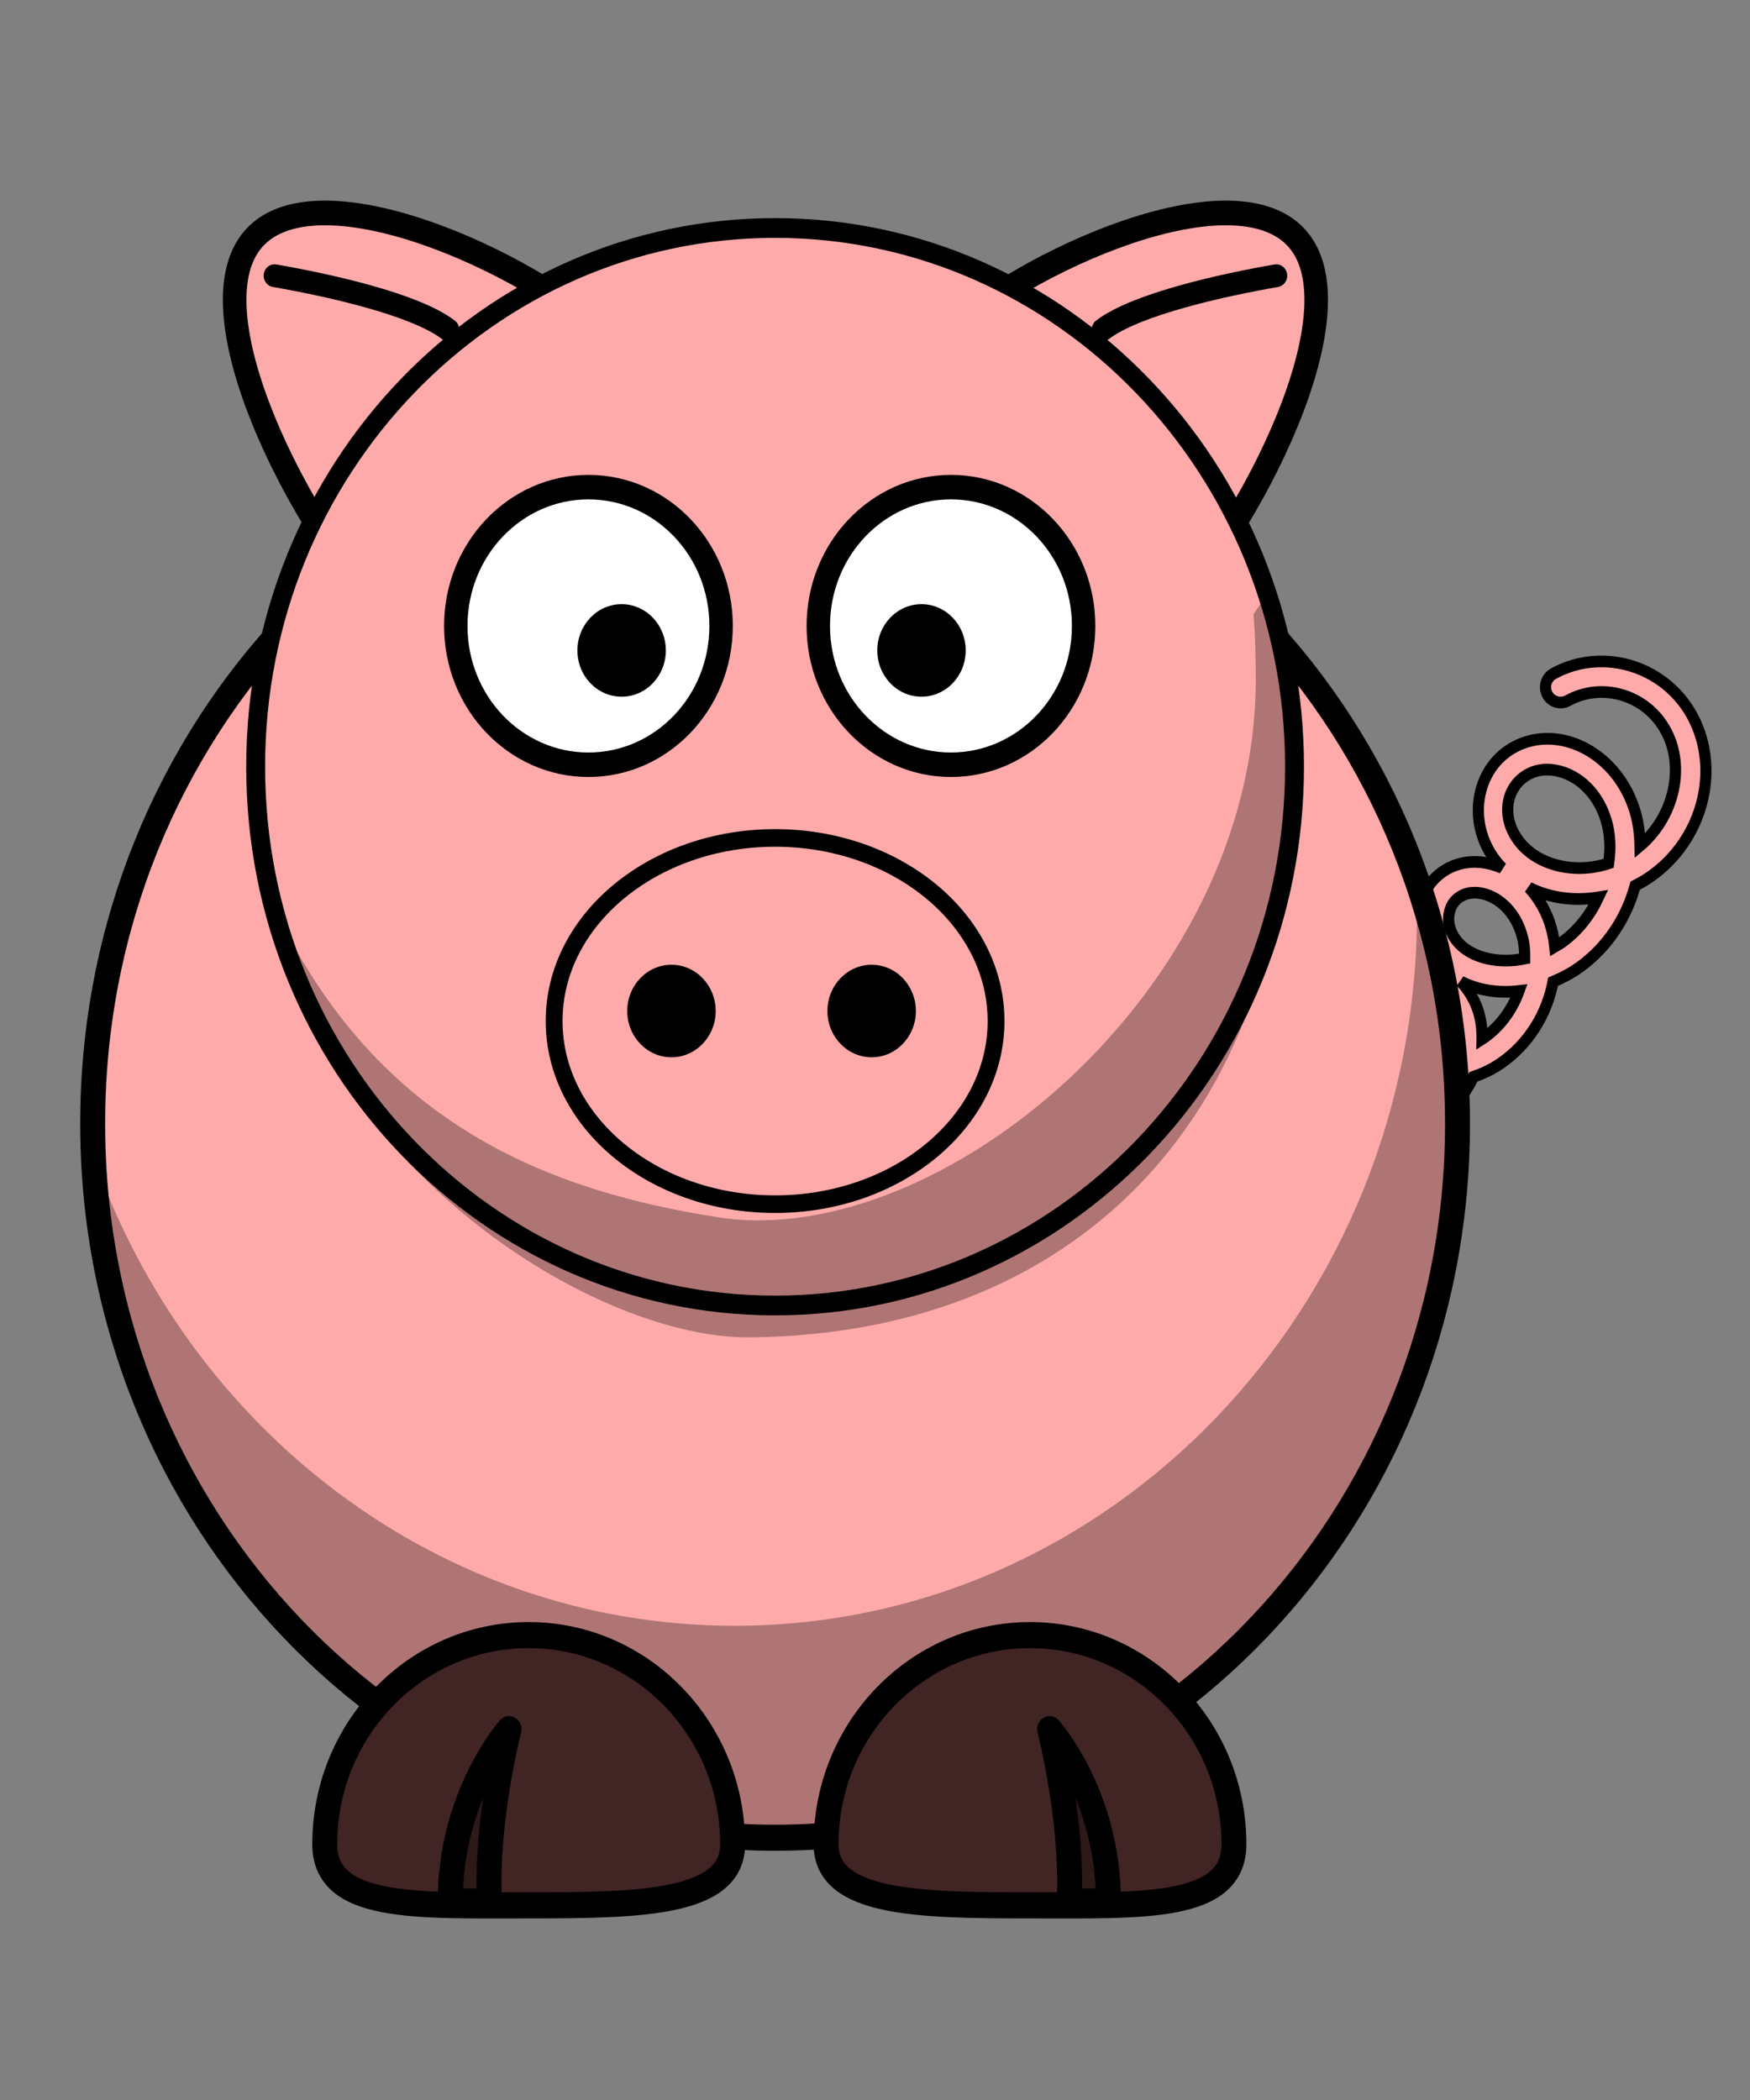<?xml version="1.0" encoding="UTF-8" standalone="no"?>
<!-- Created with Inkscape (http://www.inkscape.org/) -->
<svg
   xmlns:dc="http://purl.org/dc/elements/1.1/"
   xmlns:cc="http://creativecommons.org/ns#"
   xmlns:rdf="http://www.w3.org/1999/02/22-rdf-syntax-ns#"
   xmlns:svg="http://www.w3.org/2000/svg"
   xmlns="http://www.w3.org/2000/svg"
   xmlns:xlink="http://www.w3.org/1999/xlink"
   xmlns:sodipodi="http://sodipodi.sourceforge.net/DTD/sodipodi-0.dtd"
   xmlns:inkscape="http://www.inkscape.org/namespaces/inkscape"
   version="1.0"
   width="250"
   height="300"
   id="svg2"
   sodipodi:version="0.32"
   inkscape:version="0.46"
   sodipodi:docname="Pig-RoundCartoon.svg"
   inkscape:output_extension="org.inkscape.output.svg.inkscape">
  <rect width="100%" height="100%" fill="#808080" stroke="none"/>
  <sodipodi:namedview
     inkscape:window-height="701"
     inkscape:window-width="1224"
     inkscape:pageshadow="2"
     inkscape:pageopacity="0.0"
     guidetolerance="10.0"
     gridtolerance="10.0"
     objecttolerance="10.0"
     borderopacity="1.0"
     bordercolor="#666666"
     pagecolor="#ffffff"
     id="base"
     showgrid="false"
     inkscape:zoom="0.76682026"
     inkscape:cx="236.38405"
     inkscape:cy="148.92676"
     inkscape:window-x="52"
     inkscape:window-y="-4"
     inkscape:current-layer="svg2" />
  <defs
     id="defs4">
    <inkscape:perspective
       sodipodi:type="inkscape:persp3d"
       inkscape:vp_x="0 : 127.13264 : 1"
       inkscape:vp_y="0 : 1000 : 0"
       inkscape:vp_z="224.65625 : 127.13264 : 1"
       inkscape:persp3d-origin="112.32812 : 84.755096 : 1"
       id="perspective2494" />
    <linearGradient
       gradientUnits="userSpaceOnUse"
       y2="16.657"
       x2="-785.388"
       y1="16.878"
       x1="-776.613"
       id="linearGradient3825"
       xlink:href="#linearGradient3819"
       inkscape:collect="always" />
    <radialGradient
       gradientUnits="userSpaceOnUse"
       gradientTransform="matrix(0.518,2.4443536e-8,-3.9212833e-8,0.449,-208.632,-91.523)"
       r="100.025"
       fy="-155.899"
       fx="-411.918"
       cy="-155.899"
       cx="-411.918"
       id="radialGradient3793"
       xlink:href="#linearGradient3787"
       inkscape:collect="always" />
    <radialGradient
       gradientUnits="userSpaceOnUse"
       gradientTransform="matrix(0.212,-0.443,1.01,0.484,-531.228,-450.26)"
       r="115.363"
       fy="-94.645"
       fx="-813.126"
       cy="-94.645"
       cx="-813.126"
       id="radialGradient3783"
       xlink:href="#linearGradient3777"
       inkscape:collect="always" />
    <inkscape:perspective
       id="perspective2915"
       inkscape:persp3d-origin="372.04724 : 350.78739 : 1"
       inkscape:vp_z="744.09448 : 526.18109 : 1"
       inkscape:vp_y="0 : 1000 : 0"
       inkscape:vp_x="0 : 526.18109 : 1"
       sodipodi:type="inkscape:persp3d" />
    <linearGradient
       id="linearGradient3777"
       inkscape:collect="always">
      <stop
         id="stop3779"
         offset="0"
         style="stop-color:#e9c6af;stop-opacity:1" />
      <stop
         id="stop3781"
         offset="1"
         style="stop-color:#ffb380;stop-opacity:0;" />
    </linearGradient>
    <linearGradient
       id="linearGradient3787"
       inkscape:collect="always">
      <stop
         id="stop3789"
         offset="0"
         style="stop-color:#e9c6af;stop-opacity:1;" />
      <stop
         id="stop3791"
         offset="1"
         style="stop-color:#e9c6af;stop-opacity:0;" />
    </linearGradient>
    <linearGradient
       id="linearGradient3805">
      <stop
         id="stop3807"
         offset="0"
         style="stop-color:#ffffff;stop-opacity:1;" />
      <stop
         id="stop3809"
         offset="1"
         style="stop-color:#000000;stop-opacity:1" />
    </linearGradient>
    <linearGradient
       id="linearGradient3819"
       inkscape:collect="always">
      <stop
         id="stop3821"
         offset="0"
         style="stop-color:#ffffff;stop-opacity:1;" />
      <stop
         id="stop3823"
         offset="1"
         style="stop-color:#ffffff;stop-opacity:0;" />
    </linearGradient>
    <inkscape:perspective
       id="perspective2791"
       inkscape:persp3d-origin="372.04724 : 350.78739 : 1"
       inkscape:vp_z="744.09448 : 526.18109 : 1"
       inkscape:vp_y="0 : 1000 : 0"
       inkscape:vp_x="0 : 526.18109 : 1"
       sodipodi:type="inkscape:persp3d" />
    <linearGradient
       y2="501.291"
       x2="320.221"
       y1="215.219"
       x1="-60.221"
       gradientUnits="userSpaceOnUse"
       id="linearGradient3222"
       xlink:href="#linearGradient3161"
       inkscape:collect="always" />
    <linearGradient
       y2="537.005"
       x2="393.214"
       y1="180.934"
       x1="-133.214"
       gradientUnits="userSpaceOnUse"
       id="linearGradient3220"
       xlink:href="#linearGradient3169"
       inkscape:collect="always" />
    <linearGradient
       y2="602.719"
       x2="393.214"
       y1="544.862"
       x1="-133.214"
       gradientTransform="matrix(1.173,0,0,1.227,-28.228,-58.901)"
       gradientUnits="userSpaceOnUse"
       id="linearGradient3218"
       xlink:href="#linearGradient3169"
       inkscape:collect="always" />
    <linearGradient
       id="linearGradient3161">
      <stop
         id="stop3163"
         offset="0"
         style="stop-color: rgb(0, 190, 255); stop-opacity: 1;" />
      <stop
         id="stop3165"
         offset="1"
         style="stop-color: rgb(0, 116, 255); stop-opacity: 1;" />
    </linearGradient>
    <linearGradient
       id="linearGradient3169">
      <stop
         id="stop3171"
         offset="0"
         style="stop-color: rgb(212, 212, 212); stop-opacity: 1;" />
      <stop
         id="stop3173"
         offset="1"
         style="stop-color: rgb(159, 150, 150); stop-opacity: 1;" />
    </linearGradient>
    <linearGradient
       id="linearGradient3274">
      <stop
         id="stop3276"
         offset="0"
         style="stop-color: rgb(255, 0, 0); stop-opacity: 1;" />
      <stop
         id="stop3278"
         offset="1"
         style="stop-color: rgb(255, 98, 98); stop-opacity: 1;" />
    </linearGradient>
    <inkscape:perspective
       id="perspective32"
       inkscape:persp3d-origin="372.04724 : 350.78739 : 1"
       inkscape:vp_z="744.09448 : 526.18109 : 1"
       inkscape:vp_y="0 : 1000 : 0"
       inkscape:vp_x="0 : 526.18109 : 1"
       sodipodi:type="inkscape:persp3d" />
  </defs>
  <g
     inkscape:label="Layer 1"
     id="g2927"
     transform="translate(-374.999,-33.286)" />
  <g
     id="g4340"
     inkscape:export-filename="C:\D\GFX\Inkscape\InkscapeWORK\PIGicon.png"
     inkscape:export-xdpi="87.989998"
     inkscape:export-ydpi="87.989998"
     transform="matrix(0.89,0,0,0.931,500.346,38.324)">
    <path
       id="path2980"
       d="M -304.78,60.334 C -307.528,60.273 -310.307,60.872 -312.843,62.21 C -314.019,62.832 -314.453,64.262 -313.813,65.405 C -313.173,66.548 -311.7,66.97 -310.524,66.347 C -304.856,63.357 -297.363,65.538 -294.417,71.69 C -291.793,77.172 -293.707,84.387 -298.941,88.617 C -298.984,86.807 -299.202,85.011 -299.755,83.284 C -302.527,74.617 -311.194,70.288 -318.086,72.995 C -325.236,75.804 -327.116,84.912 -321.985,91.054 C -321.704,91.39 -321.403,91.711 -321.095,92.019 C -323.575,90.975 -326.271,90.759 -328.751,91.661 C -331.866,92.793 -333.906,95.461 -334.382,98.4 C -334.851,101.295 -333.845,104.47 -331.392,106.924 C -333.775,105.928 -336.421,105.787 -338.811,106.804 C -344.309,109.144 -345.553,116.437 -341.205,121.056 C -338.952,123.45 -335.741,124.78 -332.253,125.001 C -332.785,125.502 -333.354,125.972 -334.013,126.343 C -337.698,128.42 -342.192,127.474 -344.082,124.982 C -344.592,124.294 -345.443,123.926 -346.31,124.017 C -347.177,124.109 -347.927,124.646 -348.273,125.425 C -348.619,126.203 -348.507,127.102 -347.981,127.778 C -344.404,132.494 -337.248,133.601 -331.581,130.407 C -328.885,128.888 -326.92,126.63 -325.694,124.081 C -324.202,123.584 -322.724,122.936 -321.332,122.022 C -316.766,119.025 -313.862,114.373 -312.9,109.48 C -311.423,108.883 -309.969,108.167 -308.584,107.209 C -304.101,104.106 -301.088,99.586 -299.726,94.741 C -299.106,94.439 -298.49,94.118 -297.891,93.748 C -289.461,88.551 -286.025,78.061 -290.026,69.704 C -292.841,63.824 -298.734,60.468 -304.78,60.334 L -304.78,60.334 z M -313.089,76.967 C -309.695,77.298 -305.934,79.829 -304.383,84.682 C -303.723,86.745 -303.634,89.027 -303.976,91.311 C -309.472,93.042 -315.316,91.578 -318.228,88.093 C -321.607,84.049 -320.369,78.974 -316.269,77.363 C -315.315,76.988 -314.22,76.857 -313.089,76.967 z M -316.761,95.044 C -313.444,96.634 -309.528,97.142 -305.613,96.534 C -306.912,99.188 -308.844,101.609 -311.395,103.375 C -311.796,103.652 -312.214,103.857 -312.625,104.092 C -312.727,103.138 -312.91,102.202 -313.174,101.278 C -313.89,98.771 -315.18,96.694 -316.761,95.044 z M -325.922,95.826 C -323.109,95.59 -319.231,97.659 -317.84,102.529 C -317.533,103.602 -317.43,104.755 -317.442,105.922 C -321.688,106.775 -325.726,105.804 -327.871,103.715 C -329.398,102.228 -329.832,100.548 -329.603,99.136 C -329.374,97.724 -328.541,96.608 -327.048,96.065 C -326.7,95.938 -326.323,95.86 -325.922,95.826 z M -327.691,109.462 C -324.947,110.774 -321.719,111.283 -318.37,110.905 C -319.439,113.739 -321.37,116.356 -324.048,118.114 C -324.129,118.167 -324.212,118.201 -324.294,118.252 C -324.274,116.821 -324.448,115.386 -324.899,114.013 C -325.493,112.207 -326.491,110.699 -327.691,109.462 z M -334.95,110.822 C -332.874,110.965 -330.507,112.436 -329.518,115.447 C -329.043,116.893 -329.031,118.528 -329.414,120.118 C -332.798,120.585 -335.956,119.651 -337.628,117.875 C -340.083,115.266 -339.279,112.145 -336.861,111.117 C -336.295,110.875 -335.642,110.775 -334.95,110.822 z"
       style="font-size:medium;font-style:normal;font-variant:normal;font-weight:normal;font-stretch:normal;text-indent:0;text-align:start;text-decoration:none;line-height:normal;letter-spacing:normal;word-spacing:normal;text-transform:none;direction:ltr;block-progression:tb;writing-mode:lr-tb;text-anchor:start;fill:#ffaaaa;fill-opacity:1;stroke:#000000;stroke-width:1.791;marker:none;visibility:visible;display:inline;overflow:visible;enable-background:accumulate;font-family:Bitstream Vera Sans;-inkscape-font-specification:Bitstream Vera Sans" />
    <path
       d="M -328.237,131.257 C -328.219,191.766 -377.265,240.827 -437.774,240.827 C -498.282,240.827 -547.328,191.766 -547.31,131.257 C -547.328,70.749 -498.282,21.688 -437.774,21.688 C -377.265,21.688 -328.219,70.749 -328.237,131.257 z"
       id="path2383"
       style="fill:#ffaaaa;fill-opacity:1;fill-rule:nonzero;stroke:#000000;stroke-width:4;stroke-linecap:round;stroke-linejoin:round;stroke-miterlimit:4;stroke-dasharray:none;stroke-opacity:1" />
    <path
       d="M -334.859,93.677 C -334.782,95.358 -334.734,97.07 -334.734,98.77 C -334.734,159.235 -383.801,208.302 -444.265,208.302 C -491.528,208.302 -531.857,178.302 -547.203,136.333 C -544.549,194.445 -496.529,240.802 -437.765,240.802 C -377.301,240.802 -328.234,191.735 -328.234,131.27 C -328.234,118.068 -330.572,105.4 -334.859,93.677 z"
       id="path3221"
       style="fill:#000000;fill-opacity:0.314;fill-rule:nonzero;stroke:none;stroke-width:4;stroke-linecap:round;stroke-linejoin:round;stroke-miterlimit:4;stroke-dasharray:none;stroke-opacity:1" />
    <path
       d="M -429.593,241.827 C -429.593,250.918 -414.928,251.208 -396.858,251.208 C -378.789,251.208 -364.123,251.902 -364.123,241.827 C -364.123,224.111 -378.789,209.733 -396.858,209.733 C -414.928,209.733 -429.593,224.111 -429.593,241.827 z"
       id="path3172"
       style="fill:#412424;fill-opacity:1;fill-rule:nonzero;stroke:#000000;stroke-width:4;stroke-linecap:round;stroke-linejoin:round;stroke-miterlimit:4;stroke-opacity:1" />
    <path
       d="M -384.268,250.607 C -384.268,234.24 -393.711,224.168 -393.711,224.168 C -393.711,224.168 -389.934,238.017 -390.563,250.607 L -384.268,250.607 z"
       id="path3174"
       style="fill:#000000;fill-opacity:0.314;fill-rule:evenodd;stroke:#000000;stroke-width:4;stroke-linecap:butt;stroke-linejoin:round;stroke-miterlimit:4;stroke-dasharray:none;stroke-opacity:1" />
    <path
       d="M -444.591,241.827 C -444.591,250.918 -459.257,251.208 -477.326,251.208 C -495.396,251.208 -510.061,251.902 -510.061,241.827 C -510.061,224.111 -495.396,209.733 -477.326,209.733 C -459.257,209.733 -444.591,224.111 -444.591,241.827 z"
       id="path3329"
       style="fill:#412424;fill-opacity:1;fill-rule:nonzero;stroke:#000000;stroke-width:4;stroke-linecap:round;stroke-linejoin:round;stroke-miterlimit:4;stroke-opacity:1" />
    <path
       d="M -489.917,250.607 C -489.917,234.24 -480.474,224.168 -480.474,224.168 C -480.474,224.168 -484.251,238.017 -483.622,250.607 L -489.917,250.607 z"
       id="path3331"
       style="fill:#000000;fill-opacity:0.314;fill-rule:evenodd;stroke:#000000;stroke-width:4;stroke-linecap:butt;stroke-linejoin:round;stroke-miterlimit:4;stroke-dasharray:none;stroke-opacity:1" />
    <g
       transform="matrix(-1,0,0,1,-875.44,0)"
       id="g4318">
      <path
         sodipodi:nodetypes="csssc"
         style="fill:#ffaaaa;fill-opacity:1;fill-rule:nonzero;stroke:#000000;stroke-width:3.782;stroke-linecap:round;stroke-linejoin:round;stroke-miterlimit:4;stroke-opacity:1"
         id="path4320"
         d="M -411.769,11.248 C -418.806,17.653 -411.24,27.704 -401.64,39.836 C -392.04,51.968 -384.785,62.302 -376.986,55.204 C -363.271,42.722 -343.889,8.145 -353.489,-3.987 C -363.089,-16.119 -398.054,-1.234 -411.769,11.248 z" />
      <path
         id="path4322"
         d="M -385.219,9.44 C -379.768,5.453 -365.617,2.523 -357.325,1.141"
         style="fill:none;fill-rule:evenodd;stroke:#000000;stroke-width:3.5;stroke-linecap:round;stroke-linejoin:round;stroke-miterlimit:4;stroke-dasharray:none;stroke-opacity:1" />
    </g>
    <g
       id="g4314">
      <path
         d="M -411.769,11.248 C -418.806,17.653 -411.24,27.704 -401.64,39.836 C -392.04,51.968 -384.785,62.302 -376.986,55.204 C -363.271,42.722 -343.889,8.145 -353.489,-3.987 C -363.089,-16.119 -398.054,-1.234 -411.769,11.248 z"
         id="path4310"
         style="fill:#ffaaaa;fill-opacity:1;fill-rule:nonzero;stroke:#000000;stroke-width:3.782;stroke-linecap:round;stroke-linejoin:round;stroke-miterlimit:4;stroke-opacity:1"
         sodipodi:nodetypes="csssc" />
      <path
         style="fill:none;fill-rule:evenodd;stroke:#000000;stroke-width:3.5;stroke-linecap:round;stroke-linejoin:round;stroke-miterlimit:4;stroke-dasharray:none;stroke-opacity:1"
         d="M -385.219,9.44 C -379.768,5.453 -365.617,2.523 -357.325,1.141"
         id="path4312" />
    </g>
    <path
       style="fill:#ffaaaa;fill-opacity:1;fill-rule:nonzero;stroke:#000000;stroke-width:3.031;stroke-linecap:round;stroke-linejoin:round;stroke-miterlimit:4;stroke-dasharray:none;stroke-opacity:1"
       id="path4252"
       d="M -354.397,76.488 C -354.384,122.141 -391.716,159.157 -437.774,159.157 C -483.831,159.157 -521.164,122.141 -521.15,76.488 C -521.164,30.835 -483.831,-6.181 -437.774,-6.181 C -391.716,-6.181 -354.384,30.835 -354.397,76.488 z" />
    <path
       style="fill:#ffaaaa;fill-opacity:1;fill-rule:nonzero;stroke:#000000;stroke-width:2.7;stroke-linecap:round;stroke-linejoin:round;stroke-miterlimit:4;stroke-dasharray:none;stroke-opacity:1"
       id="path4250"
       d="M -402.306,115.511 C -402.301,131.028 -418.182,143.609 -437.774,143.609 C -457.366,143.609 -473.247,131.028 -473.241,115.511 C -473.247,99.994 -457.366,87.412 -437.774,87.412 C -418.182,87.412 -402.301,99.994 -402.306,115.511 z" />
    <g
       transform="matrix(1.387,0,0,1.387,-586.342,-23.02)"
       id="g4275">
      <path
         style="fill:#ffffff;fill-opacity:1;fill-rule:nonzero;stroke:#000000;stroke-width:2.71;stroke-linecap:round;stroke-linejoin:round;stroke-miterlimit:4;stroke-dasharray:none;stroke-opacity:1"
         id="path4277"
         d="M 142.819,56.167 C 142.822,64.647 135.948,71.523 127.467,71.523 C 118.987,71.523 112.113,64.647 112.116,56.167 C 112.113,47.686 118.987,40.81 127.467,40.81 C 135.948,40.81 142.822,47.686 142.819,56.167 z" />
      <path
         style="fill:#000000;fill-opacity:1;fill-rule:nonzero;stroke:none;stroke-width:47.667;stroke-linecap:round;stroke-linejoin:round;stroke-miterlimit:4;stroke-dasharray:none;stroke-opacity:1"
         id="path4279"
         d="M 129.173,58.876 C 129.174,61.703 126.883,63.995 124.056,63.995 C 121.229,63.995 118.938,61.703 118.939,58.876 C 118.938,56.05 121.229,53.758 124.056,53.758 C 126.883,53.758 129.174,56.05 129.173,58.876 z" />
    </g>
    <g
       transform="matrix(1.387,0,0,1.387,-594.986,-23.02)"
       id="g4281">
      <path
         style="fill:#ffffff;fill-opacity:1;fill-rule:nonzero;stroke:#000000;stroke-width:2.71;stroke-linecap:round;stroke-linejoin:round;stroke-miterlimit:4;stroke-dasharray:none;stroke-opacity:1"
         id="path4283"
         d="M 107.098,56.167 C 107.101,64.647 100.227,71.523 91.747,71.523 C 83.266,71.523 76.393,64.647 76.395,56.167 C 76.393,47.686 83.266,40.81 91.747,40.81 C 100.227,40.81 107.101,47.686 107.098,56.167 z" />
      <path
         style="fill:#000000;fill-opacity:1;fill-rule:nonzero;stroke:none;stroke-width:47.667;stroke-linecap:round;stroke-linejoin:round;stroke-miterlimit:4;stroke-dasharray:none;stroke-opacity:1"
         id="path4285"
         d="M 100.702,58.876 C 100.703,61.703 98.411,63.995 95.585,63.995 C 92.758,63.995 90.467,61.703 90.467,58.876 C 90.467,56.05 92.758,53.758 95.585,53.758 C 98.411,53.758 100.703,56.05 100.702,58.876 z" />
    </g>
    <path
       sodipodi:nodetypes="ccsscssc"
       d="M -359.005,50.265 L -360.98,53.087 C -360.718,56.353 -360.618,59.675 -360.618,63.045 C -360.618,111.028 -411.611,150.851 -446.852,145.63 C -476.197,141.283 -503.825,129.926 -519.593,95.046 C -511.569,137.794 -466.755,164.295 -441.781,164.048 C -386.415,163.504 -355.547,126.728 -355.547,78.745 C -355.547,68.769 -356.681,59.19 -359.005,50.265 z"
       id="path4287"
       style="fill:#000000;fill-opacity:0.314;fill-rule:nonzero;stroke:none;stroke-width:4;stroke-linecap:round;stroke-linejoin:round;stroke-miterlimit:4;stroke-opacity:1" />
    <path
       style="fill:#000000;fill-opacity:1;fill-rule:nonzero;stroke:none;stroke-width:47.667;stroke-linecap:round;stroke-linejoin:round;stroke-miterlimit:4;stroke-dasharray:none;stroke-opacity:1"
       id="path4328"
       d="M -415.175,113.971 C -415.174,117.892 -418.352,121.071 -422.273,121.071 C -426.194,121.071 -429.372,117.892 -429.37,113.971 C -429.372,110.05 -426.194,106.871 -422.273,106.871 C -418.352,106.871 -415.174,110.05 -415.175,113.971 z" />
    <path
       style="fill:#000000;fill-opacity:1;fill-rule:nonzero;stroke:none;stroke-width:47.667;stroke-linecap:round;stroke-linejoin:round;stroke-miterlimit:4;stroke-dasharray:none;stroke-opacity:1"
       id="path4334"
       d="M -447.31,113.971 C -447.309,117.892 -450.487,121.071 -454.407,121.071 C -458.328,121.071 -461.506,117.892 -461.505,113.971 C -461.506,110.05 -458.328,106.871 -454.407,106.871 C -450.487,106.871 -447.309,110.05 -447.31,113.971 z" />
  </g>
</svg>
